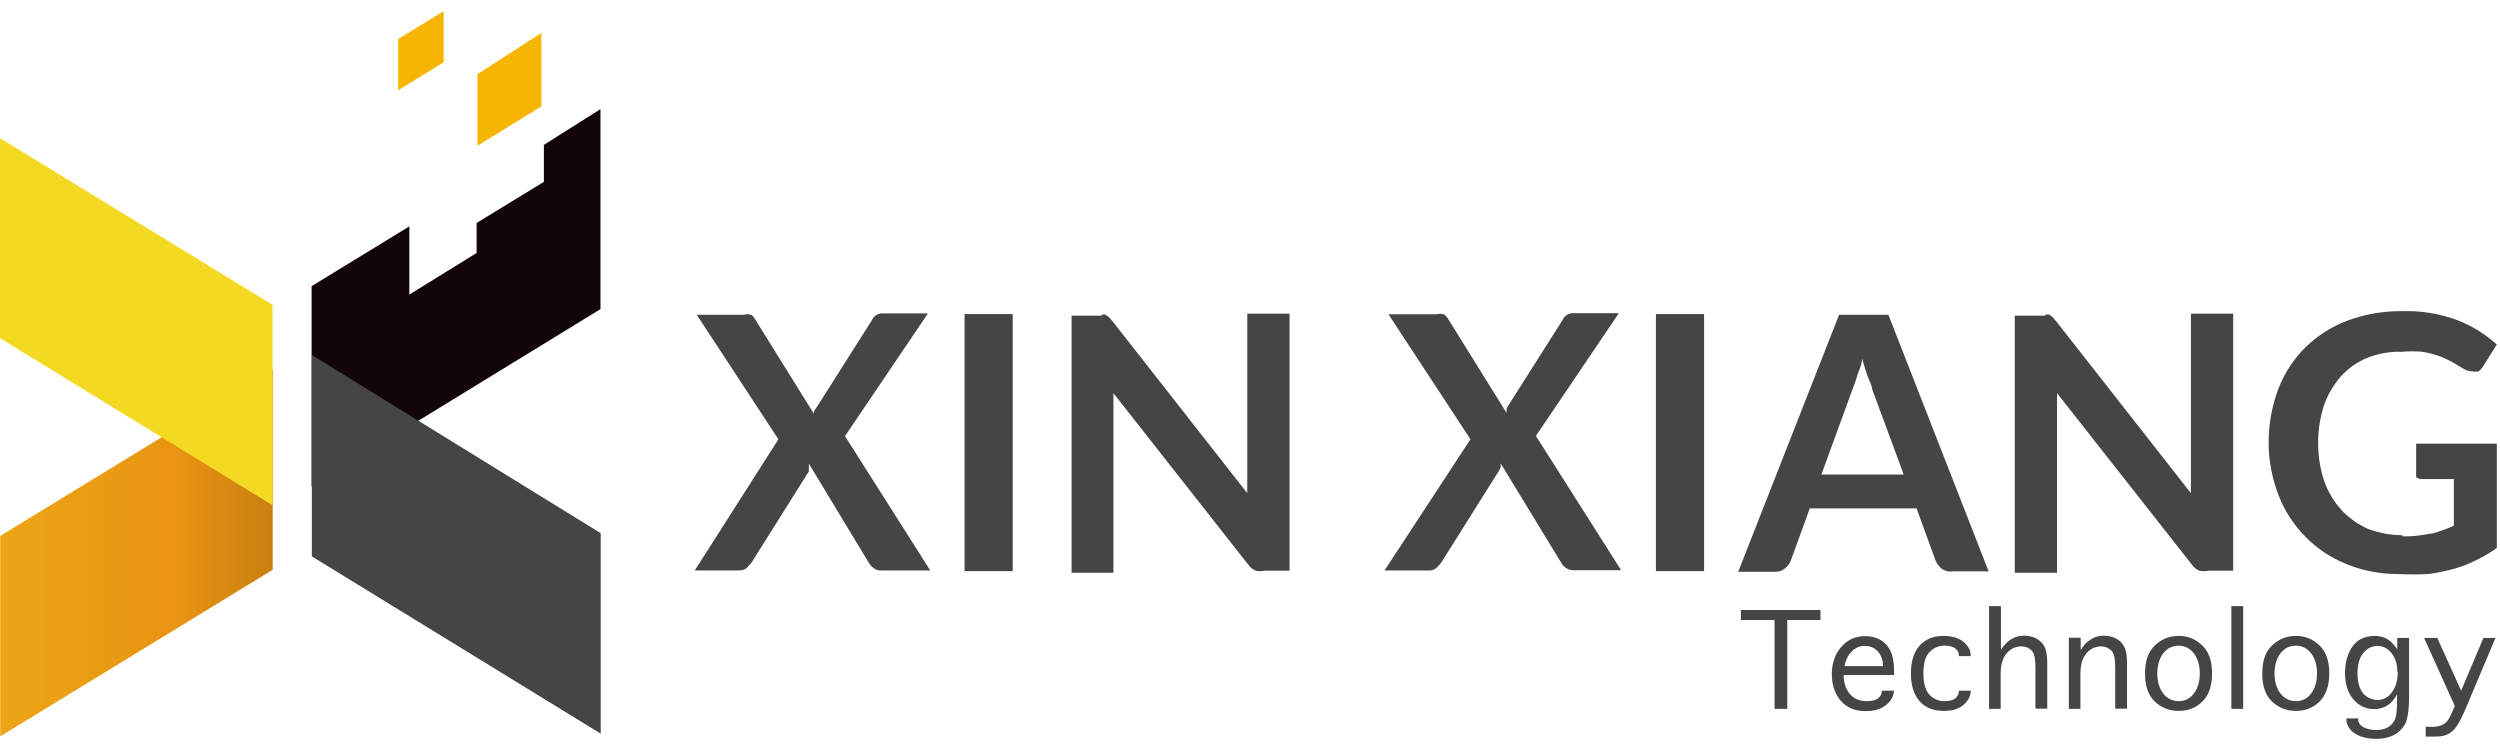 <svg width="110" height="33" viewBox="0 0 110 33" fill="none" xmlns="http://www.w3.org/2000/svg">
<path d="M78.08 31.19V27.28H76.6V26.84H80.1V27.28H78.64V31.19H78.08Z" fill="#454544"/>
<path d="M82.81 30.39H83.33V30.42C83.33 30.56 83.27 30.7 83.16 30.85C83.05 30.99 82.9 31.1 82.72 31.18C82.54 31.25 82.33 31.29 82.1 31.29C81.62 31.29 81.26 31.14 80.99 30.83C80.73 30.52 80.6 30.13 80.6 29.66C80.6 29.19 80.74 28.78 81.01 28.47C81.28 28.15 81.64 27.99 82.07 27.99C82.31 27.99 82.52 28.04 82.71 28.14C82.9 28.24 83.06 28.4 83.17 28.62C83.28 28.84 83.34 29.14 83.34 29.53V29.7H81.12C81.12 30.03 81.21 30.31 81.39 30.53C81.57 30.75 81.82 30.85 82.14 30.85C82.37 30.85 82.54 30.81 82.64 30.72C82.75 30.63 82.8 30.53 82.8 30.42V30.39H82.81ZM81.16 29.31H82.85V29.25C82.85 29.11 82.81 28.96 82.74 28.83C82.67 28.69 82.57 28.59 82.45 28.52C82.33 28.45 82.18 28.42 82.02 28.42C81.83 28.42 81.64 28.5 81.48 28.66C81.32 28.82 81.21 29.03 81.16 29.31V29.31Z" fill="#454544"/>
<path d="M86.19 30.39H86.71V30.421C86.71 30.561 86.66 30.701 86.55 30.851C86.44 30.991 86.31 31.101 86.14 31.171C85.97 31.25 85.77 31.28 85.52 31.28C85.06 31.28 84.7 31.131 84.45 30.84C84.2 30.55 84.08 30.14 84.08 29.631C84.08 29.12 84.2 28.71 84.45 28.421C84.7 28.131 85.06 27.98 85.52 27.98C85.76 27.98 85.97 28.02 86.14 28.09C86.31 28.16 86.45 28.27 86.55 28.401C86.66 28.53 86.71 28.68 86.71 28.84V28.87H86.19V28.84C86.19 28.721 86.15 28.62 86.04 28.541C85.94 28.451 85.77 28.41 85.55 28.41C85.29 28.41 85.07 28.511 84.89 28.701C84.71 28.89 84.63 29.201 84.63 29.631C84.63 30.061 84.72 30.37 84.89 30.561C85.07 30.75 85.29 30.851 85.55 30.851C85.77 30.851 85.93 30.811 86.04 30.721C86.14 30.631 86.19 30.53 86.19 30.421V30.39Z" fill="#454544"/>
<path d="M88.04 31.19H87.519V26.67H88.04V28.6C88.15 28.43 88.26 28.3 88.359 28.22C88.46 28.14 88.57 28.08 88.689 28.03C88.799 27.99 88.93 27.97 89.07 27.97C89.26 27.97 89.439 28.01 89.59 28.09C89.749 28.17 89.87 28.29 89.95 28.44C90.04 28.6 90.079 28.84 90.079 29.19V31.18H89.559V29.41C89.559 29.13 89.54 28.93 89.499 28.81C89.46 28.69 89.389 28.6 89.29 28.54C89.18 28.47 89.07 28.44 88.93 28.44C88.779 28.44 88.629 28.48 88.49 28.57C88.35 28.66 88.24 28.79 88.159 28.95C88.079 29.11 88.029 29.34 88.029 29.64V31.18L88.04 31.19Z" fill="#454544"/>
<path d="M91.549 31.191H91.029V28.061H91.549V28.601C91.659 28.431 91.769 28.301 91.869 28.221C91.979 28.141 92.079 28.081 92.199 28.031C92.309 27.991 92.439 27.971 92.579 27.971C92.769 27.971 92.949 28.011 93.099 28.091C93.259 28.171 93.379 28.291 93.459 28.441C93.549 28.601 93.589 28.841 93.589 29.191V31.181H93.069V29.411C93.069 29.131 93.049 28.931 93.009 28.811C92.969 28.691 92.899 28.601 92.789 28.541C92.679 28.471 92.569 28.441 92.439 28.441C92.289 28.441 92.139 28.481 91.999 28.571C91.859 28.661 91.749 28.791 91.669 28.951C91.589 29.111 91.539 29.341 91.539 29.641V31.181L91.549 31.191Z" fill="#454544"/>
<path d="M95.861 31.28C95.451 31.28 95.101 31.14 94.811 30.87C94.521 30.59 94.381 30.18 94.381 29.631C94.381 29.081 94.521 28.68 94.811 28.401C95.101 28.12 95.451 27.98 95.861 27.98C96.271 27.98 96.611 28.12 96.901 28.401C97.191 28.68 97.331 29.09 97.331 29.631C97.331 30.171 97.191 30.59 96.901 30.87C96.611 31.151 96.271 31.28 95.861 31.28ZM95.861 30.851C96.141 30.851 96.361 30.741 96.531 30.511C96.701 30.291 96.791 29.991 96.791 29.631C96.791 29.27 96.701 28.971 96.531 28.75C96.361 28.53 96.131 28.41 95.861 28.41C95.591 28.41 95.351 28.52 95.181 28.75C95.011 28.971 94.921 29.27 94.921 29.631C94.921 29.991 95.011 30.291 95.181 30.511C95.351 30.73 95.581 30.851 95.861 30.851Z" fill="#454544"/>
<path d="M98.7 31.19H98.18V26.67H98.7V31.19Z" fill="#454544"/>
<path d="M101.019 31.28C100.609 31.28 100.259 31.14 99.969 30.87C99.679 30.59 99.539 30.18 99.539 29.631C99.539 29.081 99.679 28.68 99.969 28.401C100.259 28.12 100.609 27.98 101.019 27.98C101.429 27.98 101.769 28.12 102.059 28.401C102.349 28.68 102.489 29.09 102.489 29.631C102.489 30.171 102.339 30.59 102.059 30.87C101.769 31.151 101.429 31.28 101.019 31.28ZM101.019 30.851C101.299 30.851 101.519 30.741 101.689 30.511C101.859 30.291 101.949 29.991 101.949 29.631C101.949 29.27 101.859 28.971 101.689 28.75C101.519 28.53 101.299 28.41 101.019 28.41C100.739 28.41 100.509 28.52 100.339 28.75C100.169 28.971 100.079 29.27 100.079 29.631C100.079 29.991 100.169 30.291 100.339 30.511C100.509 30.73 100.739 30.851 101.019 30.851Z" fill="#454544"/>
<path d="M105.48 30.53C105.37 30.75 105.23 30.921 105.06 31.03C104.89 31.14 104.69 31.201 104.46 31.201C104.09 31.201 103.78 31.05 103.54 30.761C103.3 30.471 103.18 30.081 103.18 29.61C103.18 29.291 103.23 29.011 103.34 28.75C103.45 28.491 103.6 28.3 103.79 28.171C103.99 28.041 104.22 27.98 104.48 27.98C104.67 27.98 104.85 28.02 105.01 28.101C105.16 28.18 105.32 28.331 105.48 28.57V28.07H106V30.631C106 31.27 105.93 31.691 105.8 31.901C105.67 32.111 105.5 32.261 105.29 32.361C105.08 32.461 104.84 32.511 104.56 32.511C104.3 32.511 104.07 32.471 103.87 32.401C103.66 32.321 103.51 32.221 103.4 32.081C103.3 31.951 103.24 31.811 103.24 31.66V31.61H103.76V31.66C103.76 31.8 103.84 31.91 103.98 31.991C104.13 32.071 104.32 32.12 104.55 32.12C104.74 32.12 104.9 32.09 105.03 32.02C105.16 31.96 105.27 31.851 105.35 31.71C105.43 31.57 105.47 31.3 105.47 30.93V30.55L105.48 30.53ZM105.48 29.541C105.48 29.21 105.39 28.941 105.22 28.73C105.05 28.52 104.84 28.421 104.61 28.421C104.36 28.421 104.15 28.53 103.98 28.741C103.81 28.951 103.73 29.241 103.73 29.62C103.73 29.86 103.76 30.07 103.83 30.25C103.9 30.43 104 30.57 104.15 30.66C104.3 30.75 104.45 30.8 104.61 30.8C104.87 30.8 105.09 30.68 105.25 30.451C105.42 30.221 105.5 29.921 105.5 29.55L105.48 29.541Z" fill="#454544"/>
<path d="M108.01 31.06L106.66 28.07H107.24L108.29 30.39L109.27 28.07H109.8L108.48 31.2C108.3 31.62 108.15 31.9 108.03 32.04C107.91 32.18 107.79 32.28 107.65 32.33C107.52 32.39 107.34 32.41 107.12 32.41H106.73V31.98H107.02C107.17 31.98 107.29 31.96 107.4 31.92C107.51 31.88 107.6 31.82 107.67 31.74C107.74 31.66 107.84 31.47 107.96 31.18L108.01 31.06V31.06Z" fill="#454544"/>
<path fill-rule="evenodd" clip-rule="evenodd" d="M106.97 23.47C106.56 23.559 106.14 23.61 105.73 23.599L105.7 23.549C105.19 23.549 104.69 23.45 104.21 23.279C103.77 23.09 103.38 22.809 103.05 22.47C102.71 22.099 102.44 21.66 102.27 21.18C102.08 20.619 101.99 20.029 102 19.439C102 18.89 102.09 18.349 102.26 17.82C102.42 17.36 102.68 16.93 103 16.559C103.32 16.209 103.71 15.93 104.15 15.749C104.63 15.559 105.15 15.46 105.67 15.479C105.98 15.45 106.28 15.45 106.59 15.479C106.83 15.52 107.07 15.579 107.3 15.659C107.5 15.729 107.69 15.819 107.88 15.919L108.4 16.23C108.52 16.299 108.65 16.34 108.79 16.34C108.88 16.36 108.97 16.36 109.06 16.34C109.14 16.279 109.2 16.209 109.25 16.13L109.86 15.159C109.35 14.7 108.77 14.339 108.13 14.089C107.36 13.8 106.54 13.669 105.72 13.69C104.89 13.68 104.06 13.819 103.28 14.11C102.59 14.37 101.96 14.77 101.43 15.29C100.91 15.809 100.5 16.439 100.24 17.13C99.96 17.88 99.82 18.669 99.82 19.47C99.82 20.27 99.97 21.049 100.26 21.799C100.52 22.48 100.93 23.099 101.44 23.619C101.95 24.14 102.57 24.549 103.25 24.82C103.97 25.119 104.75 25.259 105.53 25.259C105.97 25.279 106.4 25.279 106.84 25.259C107.22 25.209 107.6 25.13 107.97 25.029C108.32 24.93 108.65 24.799 108.97 24.64C109.28 24.489 109.58 24.309 109.86 24.11V19.52H106.31V20.72C106.31 20.72 106.3 20.82 106.31 20.869C106.31 20.91 106.31 20.959 106.31 21L106.47 21.079H107.97V23.13C107.65 23.279 107.31 23.399 106.97 23.489V23.47ZM30.65 13.839L34.25 19.329L30.57 25.099H32.54C32.66 25.099 32.77 25.059 32.86 24.989L33.07 24.75L35.59 20.739C35.59 20.689 35.59 20.63 35.59 20.579V20.399L38.22 24.75C38.27 24.84 38.34 24.93 38.43 24.989C38.53 25.07 38.65 25.11 38.77 25.099H40.93L37.18 19.189L40.83 13.79H38.81C38.72 13.79 38.63 13.819 38.55 13.87C38.47 13.919 38.4 13.989 38.37 14.079L36.01 17.799C36.01 17.799 35.96 17.869 35.94 17.91C35.87 18 35.8 18.099 35.8 18.189L33.22 14.04C33.18 13.96 33.12 13.889 33.04 13.85C32.94 13.819 32.83 13.819 32.73 13.85H30.63L30.65 13.839ZM42.44 13.819H44.56V25.13H42.44V13.819V13.819ZM48.47 13.839H48.63L48.78 13.94L48.94 14.12L54.88 21.7V13.8H56.74V25.11H55.64C55.51 25.14 55.37 25.14 55.24 25.11C55.11 25.049 55 24.95 54.92 24.84L48.99 17.299V25.2H47.15V13.889H48.49L48.47 13.86V13.839ZM61.1 13.839L64.7 19.329L60.92 25.099H62.91C63.03 25.099 63.14 25.049 63.22 24.97C63.3 24.899 63.37 24.82 63.43 24.73L65.95 20.72L66.03 20.57V20.39L68.68 24.739C68.73 24.829 68.8 24.919 68.89 24.98C68.98 25.049 69.1 25.09 69.21 25.09H71.33L67.58 19.18L71.23 13.78H69.21C69.11 13.78 69.02 13.809 68.94 13.86C68.86 13.909 68.79 13.979 68.76 14.069L66.4 17.79C66.36 17.849 66.32 17.919 66.29 17.98C66.29 18.04 66.29 18.11 66.29 18.169L63.71 14.02C63.66 13.94 63.6 13.88 63.53 13.829C63.42 13.8 63.31 13.8 63.21 13.829H61.11L61.1 13.839ZM74.98 13.819H72.86V25.13H74.98V13.819V13.819ZM85.88 25.14H87.5L83.09 13.85H80.92L76.48 25.16H78.1C78.27 25.16 78.43 25.11 78.55 25C78.66 24.91 78.74 24.799 78.79 24.68L79.63 22.369H84.33L85.17 24.68C85.23 24.809 85.32 24.93 85.43 25.02C85.56 25.119 85.72 25.16 85.88 25.149V25.14ZM83.76 20.88H80.14L81.51 17.13C81.59 16.93 81.66 16.73 81.72 16.52C81.74 16.45 81.77 16.369 81.8 16.299C81.86 16.14 81.93 15.97 81.93 15.78C81.95 15.85 81.97 15.909 81.99 15.97C82.05 16.169 82.1 16.349 82.16 16.52C82.19 16.599 82.22 16.669 82.25 16.739C82.31 16.88 82.37 17.009 82.37 17.11L83.76 20.869V20.88ZM90 13.839H90.16L90.3 13.94L90.46 14.12L96.4 21.7V13.8H98.26V25.11H97.18C97.04 25.14 96.9 25.14 96.76 25.11C96.63 25.049 96.52 24.95 96.44 24.84L90.51 17.299V25.2H88.65V13.889H89.99V13.86L90 13.839Z" fill="#454544"/>
<path d="M0.01 23.58V32.4L12 25.07V16.25L0.01 23.58Z" fill="url(#paint0_linear_1612_107999)"/>
<path d="M11.99 13.41L0 6.08V14.88L11.99 22.23V13.41Z" fill="#F3D922"/>
<path d="M23.931 6.381V8.001L20.971 9.811V11.131L18.011 12.961V9.961L13.711 12.591V21.391L26.421 13.601V4.801L23.921 6.381H23.931Z" fill="#120607"/>
<path d="M21.01 3.261V6.411L23.82 4.681V1.451L21.01 3.261V3.261Z" fill="#F6B500"/>
<path d="M17.52 1.72V3.97L19.52 2.74V0.49L17.52 1.72Z" fill="#F6B500"/>
<path d="M13.721 15.631V24.481L26.431 32.281V23.461L13.721 15.621V15.631Z" fill="#454544"/>
<defs>
<linearGradient id="paint0_linear_1612_107999" x1="0.01" y1="24.326" x2="12" y2="24.326" gradientUnits="userSpaceOnUse">
<stop stop-color="#ECA616"/>
<stop offset="0.64" stop-color="#E99413"/>
<stop offset="1" stop-color="#CA7F11"/>
</linearGradient>
</defs>
</svg>
